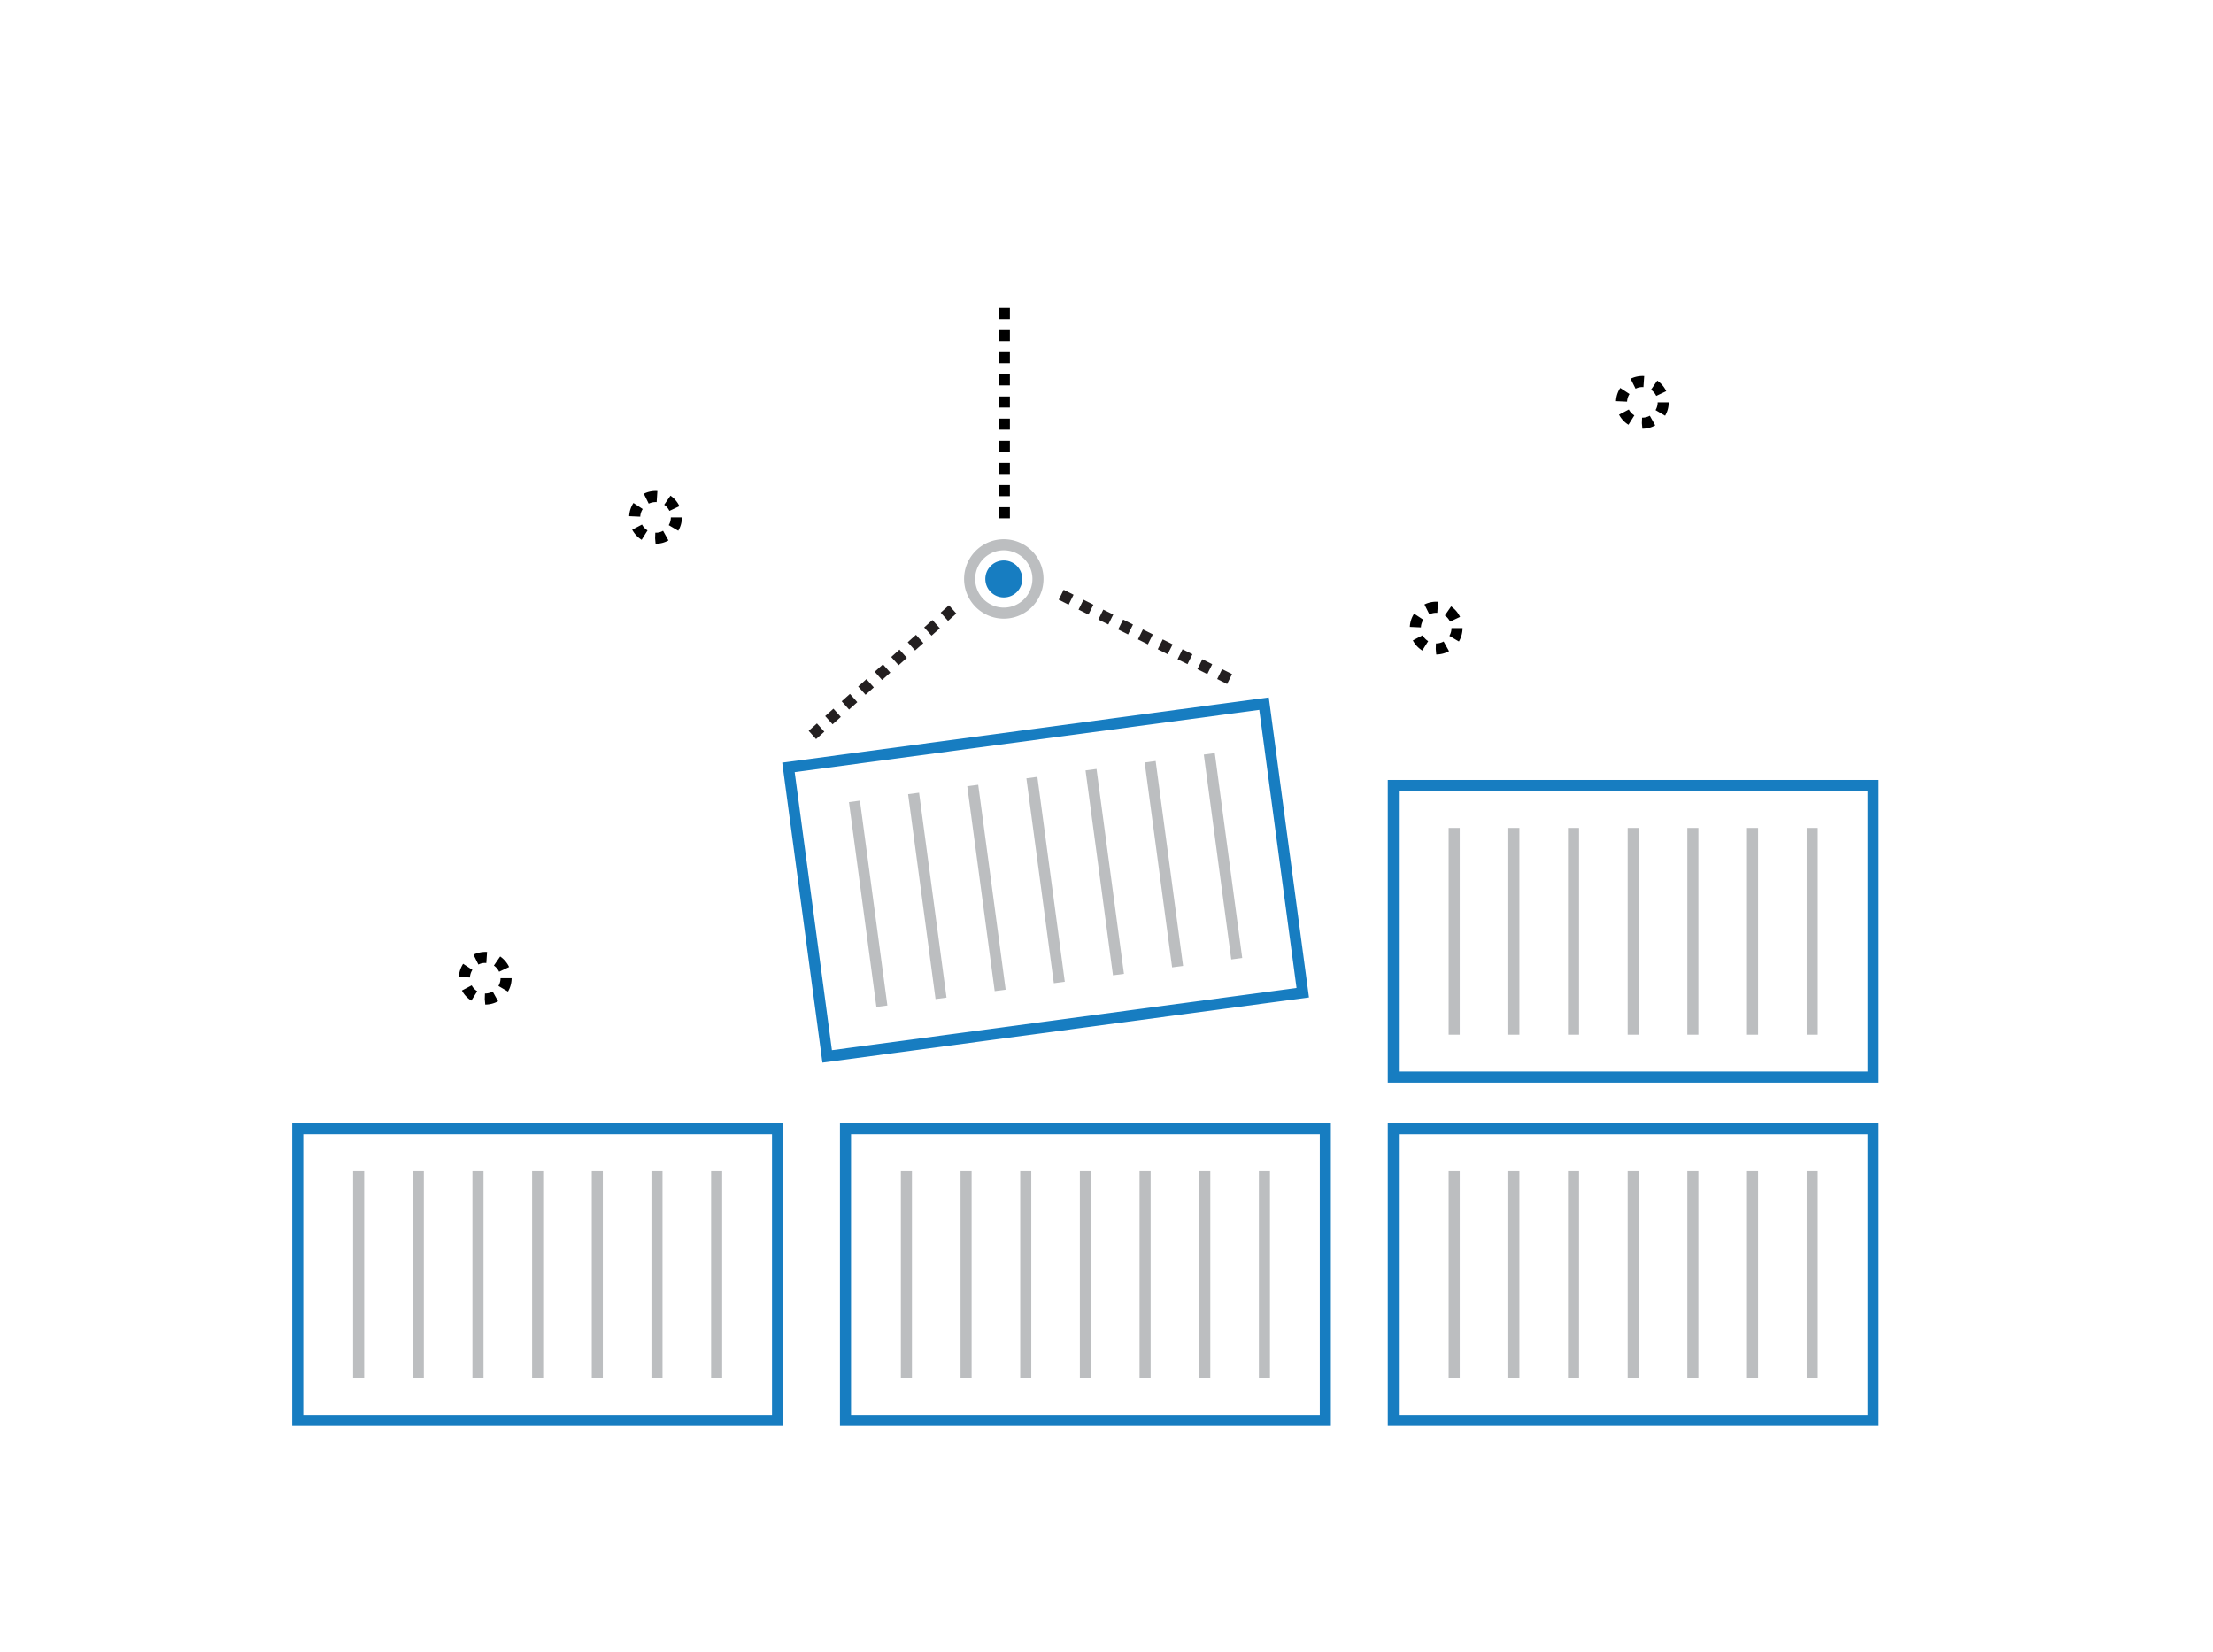 <svg id="Layer_1" data-name="Layer 1" xmlns="http://www.w3.org/2000/svg" viewBox="0 0 199.857 149.197"><title>test</title><path d="M148.322,38.713l-.044-.5.017-.5h0a1.4,1.4,0,0,0,.7-.174l.488.873A2.376,2.376,0,0,1,148.322,38.713Zm-1.255-.357a2.384,2.384,0,0,1-.852-.914l.884-.466a1.39,1.39,0,0,0,.5.531Zm3.308-.818-.862-.506a1.388,1.388,0,0,0,.19-.7h1A2.377,2.377,0,0,1,150.375,37.538Zm-3.434-1.271-1-.045a2.365,2.365,0,0,1,.385-1.192l.836.548A1.382,1.382,0,0,0,146.941,36.267Zm2.633-.52a1.406,1.406,0,0,0-.472-.556l.567-.823a2.406,2.406,0,0,1,.809.951Zm-1.868-.652-.445-.895a2.459,2.459,0,0,1,1.226-.244l-.068,1A1.3,1.3,0,0,0,147.706,35.1Z"/><path d="M59.206,49.1h0l-.043-.5.017-.5a1.216,1.216,0,0,0,.7-.174l.488.873A2.367,2.367,0,0,1,59.206,49.1Zm-1.258-.357a2.4,2.4,0,0,1-.853-.915l.885-.466a1.388,1.388,0,0,0,.5.531Zm3.308-.818-.862-.507a1.385,1.385,0,0,0,.19-.7h1A2.388,2.388,0,0,1,61.256,47.92Zm-3.433-1.272-1-.045a2.362,2.362,0,0,1,.385-1.192l.836.549A1.366,1.366,0,0,0,57.823,46.648Zm2.632-.52a1.416,1.416,0,0,0-.471-.555l.567-.823a2.4,2.4,0,0,1,.808.952Zm-1.867-.652-.446-.9a2.4,2.4,0,0,1,1.226-.243l-.066,1A1.444,1.444,0,0,0,58.588,45.476Z"/><path d="M129.706,59.1h0l-.043-.5.017-.5h0a1.4,1.4,0,0,0,.695-.174l.488.873A2.367,2.367,0,0,1,129.706,59.1Zm-1.258-.357a2.4,2.4,0,0,1-.853-.915l.885-.466a1.388,1.388,0,0,0,.5.531Zm3.308-.818-.862-.507a1.385,1.385,0,0,0,.19-.7h1A2.388,2.388,0,0,1,131.756,57.92Zm-3.433-1.272-1-.045a2.362,2.362,0,0,1,.385-1.192l.836.549A1.366,1.366,0,0,0,128.323,56.648Zm2.632-.52a1.416,1.416,0,0,0-.471-.555l.567-.823a2.4,2.4,0,0,1,.808.952Zm-1.867-.652-.446-.9a2.42,2.42,0,0,1,1.226-.243l-.066,1A1.426,1.426,0,0,0,129.088,55.476Z"/><path d="M43.822,90.713l-.044-.5.017-.5h0a1.4,1.4,0,0,0,.7-.174l.488.873A2.376,2.376,0,0,1,43.822,90.713Zm-1.255-.357a2.384,2.384,0,0,1-.852-.914l.884-.466a1.39,1.39,0,0,0,.5.531Zm3.308-.818-.862-.506a1.388,1.388,0,0,0,.19-.7h1A2.377,2.377,0,0,1,45.875,89.538Zm-3.434-1.271-1-.045a2.365,2.365,0,0,1,.385-1.192l.836.548A1.382,1.382,0,0,0,42.441,88.267Zm2.633-.52a1.406,1.406,0,0,0-.472-.556l.567-.823a2.406,2.406,0,0,1,.809.951ZM43.206,87.1l-.445-.895a2.459,2.459,0,0,1,1.226-.244l-.068,1A1.251,1.251,0,0,0,43.206,87.1Z"/><path d="M73.7,66.739l-.668-.746.746-.667.667.746Zm1.491-1.334-.668-.745.745-.667.667.745Zm1.49-1.333-.668-.746.746-.667.667.746Zm1.491-1.334-.668-.745.745-.667.667.745Zm1.49-1.334-.668-.745.746-.667.667.746Zm1.491-1.333-.668-.745.745-.667.667.745Zm1.49-1.334-.668-.745.746-.667.667.745ZM84.13,57.4l-.668-.745.745-.667.667.745Zm1.49-1.334-.668-.745.746-.667.667.745Z" style="fill:#231f20"/><path d="M109.925,61.318l.448-.895.895.448-.448.894Zm-1.788-.894.448-.894.893.447-.447.894Zm-1.79-.894.448-.9.895.447-.448.895Zm-1.788-.9.448-.894.894.448-.448.894Zm-1.79-.894.448-.9.895.448-.448.9Zm-1.788-.894.448-.894.894.447-.448.894Zm-1.789-.894.447-.9.9.447-.448.895Zm-1.789-.9.448-.894.894.448-.448.894Zm-1.789-.894.447-.9.895.448-.448.9Z" style="fill:#231f20"/><path d="M91.131,55.833A3.587,3.587,0,1,1,94.209,51.8,3.591,3.591,0,0,1,91.131,55.833Zm-.82-6.118a2.586,2.586,0,1,0,2.906,2.22A2.59,2.59,0,0,0,90.311,49.715Z" style="fill:#bcbec0"/><circle cx="90.654" cy="52.278" r="1.669" style="fill:#177dc1"/><path d="M118.214,90.069,74.273,95.955,70.644,68.864l43.94-5.887ZM75.132,94.831,117.09,89.21,113.726,64.1,71.768,69.722Z" style="fill:#177dc1"/><rect x="83.246" y="71.564" width="1" height="18.667" transform="translate(-10 11.836) rotate(-7.63)" style="fill:#bcbec0"/><rect x="77.905" y="72.28" width="1" height="18.667" transform="translate(-10.142 11.133) rotate(-7.63)" style="fill:#bcbec0"/><rect x="104.611" y="68.702" width="1" height="18.667" transform="translate(-9.431 14.647) rotate(-7.63)" style="fill:#bcbec0"/><polygon points="94.627 84.712 94.857 86.434 95.172 88.783 96.163 88.651 95.848 86.301 95.618 84.579 93.685 70.149 92.694 70.282 94.627 84.712" style="fill:#bcbec0"/><polygon points="89.286 85.428 89.516 87.149 89.831 89.499 90.822 89.366 90.507 87.016 90.277 85.295 88.344 70.865 87.353 70.998 89.286 85.428" style="fill:#bcbec0"/><polygon points="98.035 69.566 99.969 83.997 100.199 85.718 100.514 88.068 101.505 87.935 101.19 85.585 100.96 83.864 99.027 69.434 98.035 69.566" style="fill:#bcbec0"/><rect x="109.952" y="67.986" width="1" height="18.667" transform="translate(-9.288 15.35) rotate(-7.63)" style="fill:#bcbec0"/><path d="M169.662,97.763H125.329V70.429h44.333Zm-43.333-1h42.333V71.429H126.329Z" style="fill:#177dc1"/><rect x="136.217" y="74.763" width="1" height="18.667" style="fill:#bcbec0"/><rect x="130.829" y="74.763" width="1" height="18.667" style="fill:#bcbec0"/><rect x="157.773" y="74.763" width="1" height="18.667" style="fill:#bcbec0"/><polygon points="146.995 89.322 146.995 91.058 146.995 93.429 147.995 93.429 147.995 91.058 147.995 89.322 147.995 74.763 146.995 74.763 146.995 89.322" style="fill:#bcbec0"/><polygon points="141.606 89.322 141.606 91.058 141.606 93.429 142.606 93.429 142.606 91.058 142.606 89.322 142.606 74.763 141.606 74.763 141.606 89.322" style="fill:#bcbec0"/><polygon points="152.384 74.763 152.384 89.322 152.384 91.058 152.384 93.429 153.384 93.429 153.384 91.058 153.384 89.322 153.384 74.763 152.384 74.763" style="fill:#bcbec0"/><rect x="163.162" y="74.763" width="1" height="18.667" style="fill:#bcbec0"/><path d="M169.662,128.759H125.329V101.425h44.333Zm-43.333-1h42.333V102.425H126.329Z" style="fill:#177dc1"/><rect x="136.217" y="105.759" width="1" height="18.667" style="fill:#bcbec0"/><rect x="130.829" y="105.759" width="1" height="18.667" style="fill:#bcbec0"/><rect x="157.773" y="105.759" width="1" height="18.667" style="fill:#bcbec0"/><polygon points="146.995 120.318 146.995 122.054 146.995 124.425 147.995 124.425 147.995 122.054 147.995 120.318 147.995 105.759 146.995 105.759 146.995 120.318" style="fill:#bcbec0"/><polygon points="141.606 120.318 141.606 122.054 141.606 124.425 142.606 124.425 142.606 122.054 142.606 120.318 142.606 105.759 141.606 105.759 141.606 120.318" style="fill:#bcbec0"/><polygon points="152.384 105.759 152.384 120.318 152.384 122.054 152.384 124.425 153.384 124.425 153.384 122.054 153.384 120.318 153.384 105.759 152.384 105.759" style="fill:#bcbec0"/><rect x="163.162" y="105.759" width="1" height="18.667" style="fill:#bcbec0"/><path d="M120.191,128.759H75.858V101.425h44.333Zm-43.333-1h42.333V102.425H76.858Z" style="fill:#177dc1"/><rect x="86.747" y="105.759" width="1" height="18.667" style="fill:#bcbec0"/><rect x="81.358" y="105.759" width="1" height="18.667" style="fill:#bcbec0"/><rect x="108.303" y="105.759" width="1" height="18.667" style="fill:#bcbec0"/><polygon points="97.524 120.318 97.524 122.054 97.524 124.425 98.524 124.425 98.524 122.054 98.524 120.318 98.524 105.759 97.524 105.759 97.524 120.318" style="fill:#bcbec0"/><polygon points="92.136 120.318 92.136 122.054 92.136 124.425 93.136 124.425 93.136 122.054 93.136 120.318 93.136 105.759 92.136 105.759 92.136 120.318" style="fill:#bcbec0"/><polygon points="102.914 105.759 102.914 120.318 102.914 122.054 102.914 124.425 103.914 124.425 103.914 122.054 103.914 120.318 103.914 105.759 102.914 105.759" style="fill:#bcbec0"/><rect x="113.691" y="105.759" width="1" height="18.667" style="fill:#bcbec0"/><path d="M70.721,128.759H26.388V101.425H70.721Zm-43.333-1H69.721V102.425H27.388Z" style="fill:#177dc1"/><rect x="37.277" y="105.759" width="1" height="18.667" style="fill:#bcbec0"/><rect x="31.888" y="105.759" width="1" height="18.667" style="fill:#bcbec0"/><rect x="58.832" y="105.759" width="1" height="18.667" style="fill:#bcbec0"/><polygon points="48.054 120.318 48.054 122.054 48.054 124.425 49.054 124.425 49.054 122.054 49.054 120.318 49.054 105.759 48.054 105.759 48.054 120.318" style="fill:#bcbec0"/><polygon points="42.665 120.318 42.665 122.054 42.665 124.425 43.665 124.425 43.665 122.054 43.665 120.318 43.665 105.759 42.665 105.759 42.665 120.318" style="fill:#bcbec0"/><polygon points="53.444 105.759 53.444 120.318 53.444 122.054 53.444 124.425 54.444 124.425 54.444 122.054 54.444 120.318 54.444 105.759 53.444 105.759" style="fill:#bcbec0"/><rect x="64.221" y="105.759" width="1" height="18.667" style="fill:#bcbec0"/><path d="M91.205,46.8h-1v-1h1Zm0-2h-1v-1h1Zm0-2h-1v-1h1Zm0-2h-1v-1h1Zm0-2h-1v-1h1Zm0-2h-1v-1h1Zm0-2h-1v-1h1Zm0-2h-1v-1h1Zm0-2h-1v-1h1Zm0-2h-1v-1h1Z"/></svg>